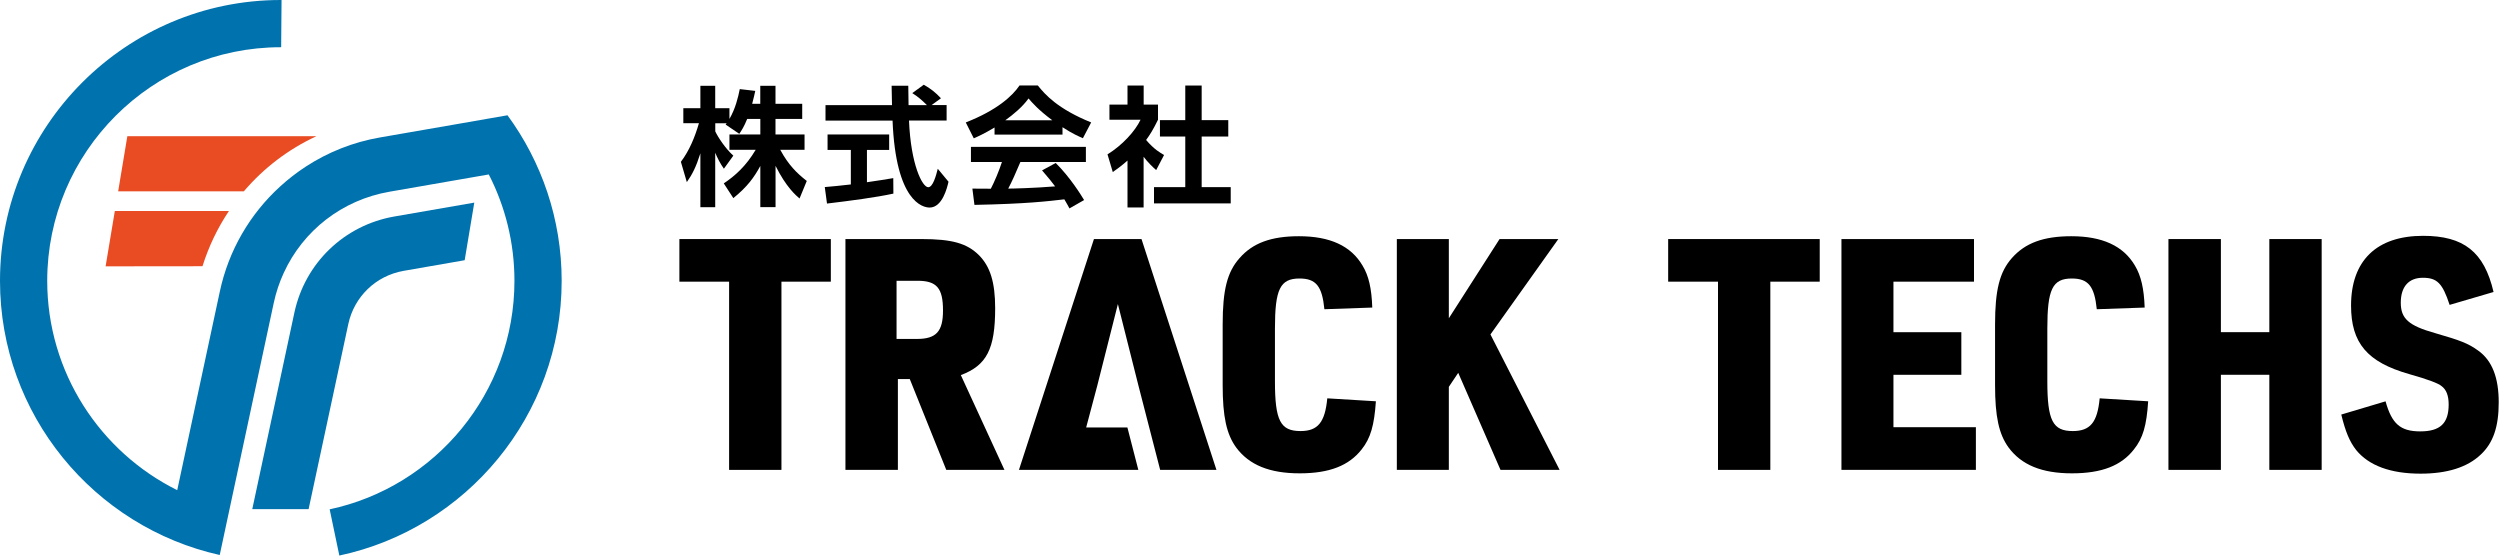 <?xml version="1.0" encoding="UTF-8"?><svg id="track_techs" xmlns="http://www.w3.org/2000/svg" viewBox="0 0 450 100" width="450" height="100"><defs><style>.cls-1{fill:#0072ae;}.cls-2{fill:#e94b22;}</style></defs><path class="cls-2" d="m56.95,24.52c-5.06,2.34-9.5,5.74-13.06,9.92h-22.62l1.65-9.92h34.03Z"/><path class="cls-2" d="m41.21,37.98c-2.03,3.02-3.64,6.36-4.76,9.94l-17.44.02,1.66-9.96h20.54Z"/><path class="cls-1" d="m85.37,36.48l-1.73,10.36-10.97,1.91c-5,.87-8.92,4.64-9.98,9.6l-7.14,33.29h-10.14l7.58-35.37c1.92-8.94,8.98-15.73,17.99-17.3l14.4-2.5Z"/><path class="cls-1" d="m101.1,50.55c0,24.26-17.19,44.59-40.02,49.45l-1.74-8.32c18.98-4.05,33.26-20.95,33.26-41.13,0-6.9-1.67-13.41-4.62-19.15l-17.87,3.11c-8.53,1.48-15.55,7-19.04,14.62-.79,1.71-1.39,3.52-1.8,5.42l-7.94,37.03-1.78,8.32C16.94,94.86,0,74.64,0,50.55,0,22.68,22.68,0,50.55,0h.13l-.07,8.5h-.06c-23.19,0-42.05,18.86-42.05,42.05,0,16.49,9.54,30.8,23.4,37.68l7.67-35.76c1.59-7.44,5.46-13.98,10.83-18.88,1.44-1.32,3-2.53,4.64-3.6,3.98-2.59,8.5-4.41,13.37-5.25l13.37-2.32,9.57-1.67c6.13,8.36,9.75,18.67,9.75,29.81Z"/><path d="m172.95,67.52c4.66-1.75,6.18-4.7,6.18-12.04,0-4.66-.89-7.5-2.91-9.54-2.16-2.14-4.84-2.91-10.37-2.91h-13.67v41.55h9.44v-16.35h2.14l6.57,16.35h10.47l-7.85-17.06Zm-7.91-6.51h-3.66v-10.47h3.78c3.48,0,4.58,1.34,4.58,5.35,0,3.78-1.22,5.12-4.7,5.12Z"/><path d="m238.91,71.71c-.41,4.31-1.69,5.88-4.82,5.88-3.62,0-4.6-1.87-4.6-8.97v-9.48c0-7.08.92-9.01,4.43-9.01,2.97,0,4.07,1.4,4.47,5.53l8.62-.3c-.12-3.42-.63-5.71-1.75-7.55-2.09-3.56-5.86-5.29-11.45-5.29-5,0-8.32,1.22-10.7,3.95-2.22,2.5-3.03,5.74-3.03,11.92v10.94c0,5.65.69,8.83,2.44,11.23,2.32,3.13,6,4.64,11.41,4.64s8.89-1.4,11.17-4.31c1.61-2.03,2.26-4.31,2.56-8.66l-8.74-.53Z"/><path d="m268.28,60.2l12.22-17.17h-10.58l-9.13,14.26v-14.26h-9.36v41.55h9.36v-14.95l1.69-2.52,7.61,17.47h10.64l-12.45-24.38Z"/><path d="m300.27,43.03v7.67h8.97v33.88h9.42v-33.88h8.89v-7.67h-27.29Z"/><path d="m340.82,76.88v-9.42h12.22v-7.67h-12.22v-9.09h14.5v-7.67h-23.86v41.55h24.2v-7.69h-14.83Z"/><path d="m377.94,71.71c-.41,4.31-1.69,5.88-4.84,5.88-3.6,0-4.58-1.87-4.58-8.97v-9.48c0-7.08.92-9.01,4.41-9.01,2.97,0,4.07,1.4,4.49,5.53l8.62-.3c-.12-3.42-.65-5.71-1.75-7.55-2.09-3.56-5.88-5.29-11.45-5.29-5.02,0-8.32,1.22-10.72,3.95-2.2,2.5-3.01,5.74-3.01,11.92v10.94c0,5.65.69,8.83,2.44,11.23,2.32,3.13,5.98,4.64,11.39,4.64s8.91-1.4,11.17-4.31c1.63-2.03,2.28-4.31,2.56-8.66l-8.72-.53Z"/><path d="m408.48,43.03v16.76h-8.72v-16.76h-9.44v41.55h9.44v-17.12h8.72v17.12h9.42v-41.55h-9.42Z"/><path d="m446.05,63.09c-1.79-1.28-3.09-1.79-7.73-3.13-4.78-1.34-6.18-2.62-6.18-5.47s1.4-4.49,3.97-4.49,3.54.98,4.82,4.88l7.91-2.32c-1.69-7.22-5.35-10.11-12.69-10.11-8.36,0-12.96,4.47-12.96,12.55,0,6.75,2.91,10.19,10.47,12.34q4.96,1.4,5.82,2.16c.87.63,1.28,1.73,1.28,3.31,0,3.38-1.51,4.84-5.12,4.84s-5.12-1.4-6.24-5.41l-7.97,2.38c.77,3.15,1.51,4.88,2.68,6.39,2.28,2.79,6.18,4.25,11.59,4.25,4.82,0,8.44-1.16,10.82-3.42,2.26-2.1,3.25-5.02,3.25-9.42s-1.16-7.52-3.72-9.33Z"/><polygon points="122.29 43.03 122.29 50.7 131.24 50.7 131.24 84.58 140.66 84.58 140.66 50.7 149.55 50.7 149.55 43.03 122.29 43.03"/><polygon points="205.47 43.03 196.91 43.03 183.41 84.58 193.6 84.58 204.9 84.58 202.93 76.94 195.51 76.94 197.5 69.45 201.22 54.73 204.93 69.45 206.86 76.94 208.83 84.58 218.96 84.58 205.47 43.03"/><path d="m134.49,21.42c-.58,1.42-1,2.05-1.42,2.67l-2.46-1.67c.09-.12.14-.16.19-.23h-2.05v1.46c.49,1.05,1.81,3.07,3.25,4.37l-1.7,2.35c-.65-.93-1.14-1.86-1.56-2.88v9.81h-2.67v-9.7c-.79,2.49-1.46,3.79-2.44,5.18l-1.07-3.65c1.56-2.07,2.53-4.49,3.25-6.95h-2.81v-2.7h3.07v-4.04h2.67v4.04h2.56v1.93c1.07-1.84,1.56-3.86,1.86-5.37l2.79.32c-.14.65-.26,1.19-.56,2.33h1.46v-3.25h2.74v3.25h4.81v2.72h-4.81v2.79h5.23v2.77h-4.37c1.46,2.7,2.95,4.18,4.77,5.6l-1.3,3.16c-.63-.53-2.42-2.05-4.32-5.88v7.44h-2.74v-7.42c-1.12,2.07-2.37,3.79-4.86,5.79l-1.72-2.65c2-1.33,4.02-3.12,5.74-6.04h-4.72v-2.77h5.56v-2.79h-2.37Z"/><path d="m148.48,33.67c1.35-.12,2.65-.23,4.67-.47v-6.21h-4.19v-2.79h11.09v2.79h-4v5.81c1.98-.28,3.49-.53,4.74-.74l.02,2.79c-3.25.7-7.7,1.28-11.95,1.79l-.4-2.98Zm19.21-14.76h2.7v2.79h-6.77c.33,7.97,2.4,12,3.46,12,.84,0,1.39-2.02,1.72-3.32l1.93,2.33c-.23,1.02-1.09,4.65-3.4,4.65-1.23,0-6.09-1.05-6.67-15.65h-12.07v-2.79h11.97c-.02-.65-.07-3-.07-3.49h3c0,.37.02,2,.05,3.49h3.3c-.84-.86-1.67-1.56-2.63-2.16l2.07-1.51c1.16.65,2.16,1.42,3.09,2.44l-1.7,1.23Z"/><path d="m179.02,22.95c-1.86,1.12-3.02,1.63-3.74,1.95l-1.44-2.86c5.65-2.21,8.42-4.79,9.67-6.65h3.3c1.26,1.58,3.53,4.19,9.6,6.65l-1.49,2.84c-.74-.33-1.88-.81-3.67-1.98v1.33h-12.23v-1.28Zm13.49,14.58c-.26-.47-.42-.81-.93-1.65-3,.35-6.79.81-16.18,1l-.37-2.93c.3,0,2.79.02,3.32.02.67-1.28,1.47-3.19,2-4.81h-5.58v-2.72h20.69v2.72h-11.79c-.88,2.07-1.46,3.4-2.19,4.79.74,0,4.63-.09,8.44-.4-.51-.7-1.12-1.46-2.35-2.88l2.46-1.33c2.65,2.63,4.63,5.88,5.11,6.67l-2.65,1.51Zm-3.09-15.88c-2.51-1.86-3.67-3.21-4.28-3.93-1.12,1.56-2.77,2.91-4.19,3.93h8.46Z"/><path d="m205.86,37.34h-2.91v-8.44c-1.19,1.05-1.98,1.6-2.65,2.07l-.95-3.19c2.63-1.6,5-4.19,5.95-6.23h-5.6v-2.72h3.25v-3.44h2.91v3.44h2.58v2.72c-.81,1.67-1.42,2.67-2.14,3.65,1.46,1.7,2.51,2.28,3.23,2.7l-1.42,2.72c-.7-.63-1.46-1.35-2.26-2.4v9.11Zm7.49-21.95h2.95v6.23h4.79v2.95h-4.79v9.11h5.23v2.93h-13.81v-2.93h5.63v-9.11h-4.56v-2.95h4.56v-6.23Z"/></svg>